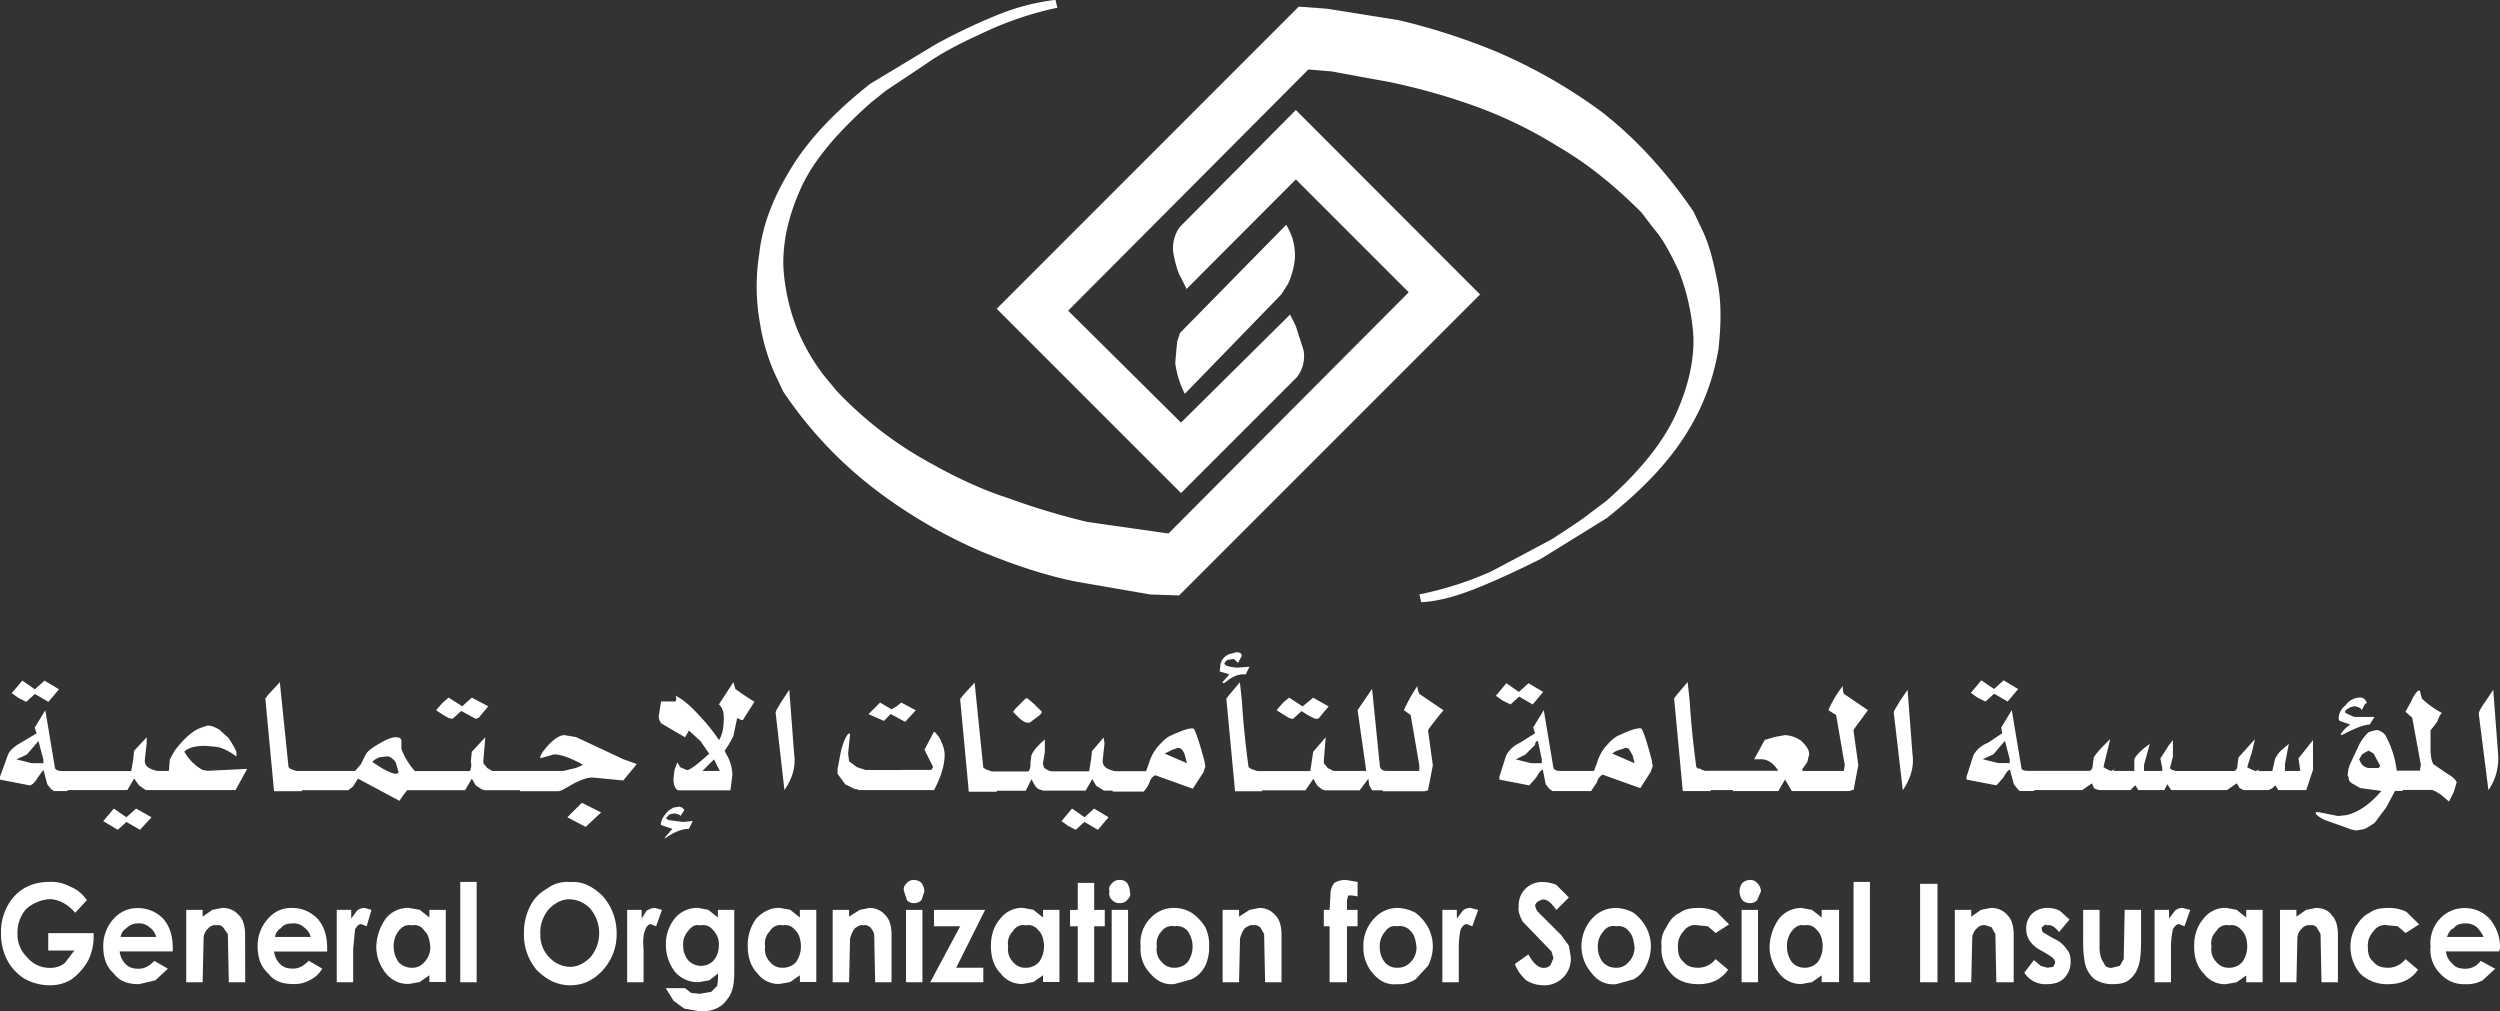 <svg id="Layer_1" data-name="Layer 1" xmlns="http://www.w3.org/2000/svg" viewBox="0 0 955.17 386.34"><rect x="0" y="0" width="955.17" height="386.34" fill="#333333" stroke="none"/><defs><style>.cls-1{fill:#fff;}</style></defs><path class="cls-1" d="M683.54,446.2l-27.65-4.42L645.2,441,529.81,556.43l70.42,70.41,44.24-44.24a13,13,0,0,0,2.58-10.32l-2.95-9.22-2.21-4.42-41.66,41.29L557.1,557.16,648.89,465l8.85.74,22.12,4.06a243.41,243.41,0,0,1,30.59,8.47,168,168,0,0,1,33.92,16.22c11.43,6.64,21.75,15.12,31.7,25.07l4.8,6.27c3.31,3.69,6.26,9.22,9.58,16.22a83.75,83.75,0,0,1,5.53,24.7q.56,13.83-6.64,29.86T762.8,629.79l-5.9,4.42c-3.68,2.95-8.84,6.27-15.11,10.33L718.93,656.7a127.85,127.85,0,0,1-27.65,8.85l.74,3c7-.37,14.38-2.58,22.49-5.9s15.85-7,23.22-10.69l25.07-15.49q21-16.57,31-33.17a86.39,86.39,0,0,0,11.8-31.71c1.1-10.32,1.1-19.17-.74-26.91-1.48-7.74-3.32-14-5.53-18.43l-3.32-7c-10.32-15.11-22.12-28-35-38a200.17,200.17,0,0,0-39.82-22.85A244.47,244.47,0,0,0,683.54,446.2Z" transform="translate(-149 -438.46)"/><path class="cls-1" d="M643.73,537.26a21.82,21.82,0,0,0-3.32-12.9l-40.55,41.29L598.75,569l-.73,8.11a35.41,35.41,0,0,0,3.68,11.8l36.87-38,2.58-4.06A30.13,30.13,0,0,0,643.73,537.26Z" transform="translate(-149 -438.46)"/><path class="cls-1" d="M644.1,507l43.13,43.13-91.79,92.16-31-4.42a273.89,273.89,0,0,1-30.6-9.22c-11.43-3.68-22.49-9.21-33.91-15.85a143.63,143.63,0,0,1-31.34-25.07l-5.16-6.26a78.94,78.94,0,0,1-9.58-16.59,76.12,76.12,0,0,1-5.54-24.33C448,531,450.19,521,455,510.35s14-21.39,26.91-32.81l5.53-4.43,15.48-10.32c6.27-4.42,13.64-8.11,22.49-12.16A127.92,127.92,0,0,1,553,441.41l-.74-3a85.12,85.12,0,0,0-22.49,5.9,224.7,224.7,0,0,0-23.22,11.06l-25.07,15.11c-14,11.06-24.33,22.12-31,33.55-6.64,11.06-10.33,21.38-11.43,31.7a78.85,78.85,0,0,0,.37,26.55,76.6,76.6,0,0,0,5.53,18.8l3.31,7a157.32,157.32,0,0,0,35.39,37.6A192.61,192.61,0,0,0,523.55,649c13.27,5.53,25.8,9.58,37.23,11.8l27.65,4.79,11.06.37,115-115L644.1,480.49l-44.24,44.6a13.65,13.65,0,0,0-2.58,10c.74,3.68,1.47,7,3,9.58l2.21,4.43v-.37Z" transform="translate(-149 -438.46)"/><path class="cls-1" d="M1100.12,789.41a12.8,12.8,0,0,0-9.59-4,12.56,12.56,0,0,0-9.22,4,13.64,13.64,0,0,0-3.68,10.69,12.84,12.84,0,0,0,3.68,10.33,12.06,12.06,0,0,0,9.59,4.05,12.65,12.65,0,0,0,6.63-1.47l4.8-4.43-5.53-3a7.16,7.16,0,0,1-5.9,3c-1.84,0-3.69-.37-4.79-1.84a6.81,6.81,0,0,1-2.58-4.79h20.27l.37-1.11A16.62,16.62,0,0,0,1100.12,789.41Zm-9.22,1.85a6.45,6.45,0,0,1,4.42,1.47,13,13,0,0,1,2.58,3.69h-14c.74-1.85,1.48-2.95,2.58-3.32C1087.58,791.63,1089.06,791.26,1090.9,791.26Z" transform="translate(-149 -438.46)"/><path class="cls-1" d="M951.18,786.1h-6.27v11.79a40.26,40.26,0,0,0,.74,8.85,10.92,10.92,0,0,0,3.69,5.9,12.66,12.66,0,0,0,6.63,1.84c2.58,0,4.8-.37,6.27-1.47a10.41,10.41,0,0,0,3.69-5.16c.73-1.85,1.1-5.16,1.1-10V786.1h-6.26l-.37,18.8-1.48,2.58-2.95.73a3.14,3.14,0,0,1-2.58-.73l-1.47-2.58a13.63,13.63,0,0,1-.74-5.16Z" transform="translate(-149 -438.46)"/><path class="cls-1" d="M925.38,787.57a7.77,7.77,0,0,0-2.22,5.9c0,3.32,1.85,6.27,6.27,8.48l1.85,1.1c1.84,1.11,2.94,1.85,2.94,3.32l-.73,1.48-2.21.36-2.59-.73-2.58-2.21-3.68,4.79a9.43,9.43,0,0,0,8.48,4.42c2.94,0,5.16-.73,6.63-2.21a8.65,8.65,0,0,0,2.58-6.27c0-2.21-.37-3.68-1.47-4.79a10.74,10.74,0,0,0-4.8-4.05l-2.57-1.48-1.85-1.11-.37-1.1c0-.37,0-1.11.74-1.11.37-.73.74-.73,1.48-.36,1.47-.37,2.94.73,4.42,2.57l4-4.79-3.68-3.32a10.31,10.31,0,0,0-4.79-1.1A8.37,8.37,0,0,0,925.38,787.57Z" transform="translate(-149 -438.46)"/><path class="cls-1" d="M983.62,792.36l2.21-6.26-2.94-.74a4.2,4.2,0,0,0-2.95,1.1l-2.22,2.95V786.1h-5.53v27.65h6.27V801.21a33.43,33.43,0,0,1,.74-7.74c.74-1.11,1.47-2.21,2.58-1.84Z" transform="translate(-149 -438.46)"/><path class="cls-1" d="M987.31,800.1c0,4.06,1.11,7.75,3.69,10.33a10,10,0,0,0,8.47,4.05l4.06-.73,3.68-2.59v2.59h6.27V786.1h-6.27V789l-3.68-2.94-4.06-.74a10.47,10.47,0,0,0-8.47,4C988.42,792.36,987.31,795.68,987.31,800.1Zm8.48,5.9a6.77,6.77,0,0,1-1.84-5.9,6.43,6.43,0,0,1,1.84-5.89,4.42,4.42,0,0,1,4.79-2.21c2.21-.37,3.69.36,5.16,2.21,1.11,1.1,1.84,3.32,1.84,5.89a10.14,10.14,0,0,1-1.84,5.9,6.67,6.67,0,0,1-5.16,2.21A5.92,5.92,0,0,1,995.79,806Z" transform="translate(-149 -438.46)"/><path class="cls-1" d="M1028.6,793.1a3.39,3.39,0,0,1,3.32-1.1c.73-.37,1.84.36,2.21.73l1.47,2.58.37,18.44h6.27V795.68c0-3.32-.74-5.9-2.21-7.37-1.48-2.21-3.69-2.95-6.27-2.95l-3.69.74-3.68,2.58V786.1h-6.27v27.65h6.27l.36-16.59A5.28,5.28,0,0,1,1028.6,793.1Z" transform="translate(-149 -438.46)"/><path class="cls-1" d="M1068.41,786.83a15,15,0,0,0-7-1.47c-2.58,0-5.16.37-7,1.84-2.58,1.11-4.05,3.32-5.53,5.53a16,16,0,0,0,1.85,17.7,14.74,14.74,0,0,0,10.69,4.05c5.16,0,8.84-1.84,11.43-5.53l-4.8-4.05a8.36,8.36,0,0,1-6.63,3.31c-2.58,0-4.43-.73-5.53-2.21-1.85-1.47-2.21-3.31-2.21-5.9a7.75,7.75,0,0,1,2.21-5.89,5.23,5.23,0,0,1,5.53-2.21l3.68.36,3,2.58,5.17-3.31Z" transform="translate(-149 -438.46)"/><path class="cls-1" d="M809.62,791.63l-4.79-4.8a15.05,15.05,0,0,0-7-1.47c-2.58,0-5.16.37-7,1.84-2.58,1.11-4.06,3.32-5.16,5.53a10.57,10.57,0,0,0-1.84,7.37,13.31,13.31,0,0,0,3.68,10.33c2.21,2.58,5.9,4.05,10.32,4.05,5.16,0,8.85-1.84,11.43-5.53l-4.79-4.05a8.38,8.38,0,0,1-6.64,3.31c-2.58,0-4.42-.73-5.53-2.21-1.84-1.47-2.21-3.31-2.21-5.9a7.79,7.79,0,0,1,2.21-5.89,5.25,5.25,0,0,1,5.53-2.21l3.69.36,3,2.58Z" transform="translate(-149 -438.46)"/><path class="cls-1" d="M777.92,792.73a17.42,17.42,0,0,0-4.8-5.53,15.07,15.07,0,0,0-6.63-1.84,12,12,0,0,0-8.85,3.68,15.63,15.63,0,0,0-.37,21.39,10,10,0,0,0,9.22,4.05l6.63-1.84a11,11,0,0,0,4.8-5.16,16.85,16.85,0,0,0,1.84-7.38A15.67,15.67,0,0,0,777.92,792.73Zm-11.43-.37a4.81,4.81,0,0,1,4.79,1.85c1.48,1.47,1.84,3.32,2.21,5.89a7.74,7.74,0,0,1-2.21,5.9,5.93,5.93,0,0,1-4.79,2.21,6.67,6.67,0,0,1-5.16-2.21,9.33,9.33,0,0,1-1.85-5.9,8.33,8.33,0,0,1,2.22-5.89A4.54,4.54,0,0,1,766.49,792.36Z" transform="translate(-149 -438.46)"/><path class="cls-1" d="M841.32,786.1l-4.05-.74a11,11,0,0,0-8.48,4,19.58,19.58,0,0,0-3.69,10.69,16,16,0,0,0,3.69,10.33,10.41,10.41,0,0,0,8.48,4.05l4.05-.73,3.69-2.59v2.59h6.64V786.1H845V789Zm-7.74,8.11c1.48-1.85,2.95-2.58,4.79-2.21,2.22-.37,3.69.36,5.17,2.21,1.1,1.1,1.84,3.32,1.84,5.89a10.22,10.22,0,0,1-1.84,5.9,6.69,6.69,0,0,1-5.17,2.21,6.48,6.48,0,0,1-4.79-2.21,10.22,10.22,0,0,1-1.84-5.9A9.4,9.4,0,0,1,833.58,794.21Z" transform="translate(-149 -438.46)"/><path class="cls-1" d="M820.31,782.41l1.48-3.32a4.48,4.48,0,0,0-1.48-3.31,3.34,3.34,0,0,0-2.58-1.11,4.18,4.18,0,0,0-3,1.11,5.11,5.11,0,0,0-1.11,3.31,5.94,5.94,0,0,0,1.11,3.32,4.17,4.17,0,0,0,3,1.1A3.33,3.33,0,0,0,820.31,782.41Z" transform="translate(-149 -438.46)"/><path class="cls-1" d="M820.68,786.1h-6.27v27.65h6.27Z" transform="translate(-149 -438.46)"/><path class="cls-1" d="M882.61,776.14v37.61h6.64V776.14Z" transform="translate(-149 -438.46)"/><path class="cls-1" d="M863.44,775.41h-6.26v38.34h6.26Z" transform="translate(-149 -438.46)"/><path class="cls-1" d="M918.37,795.68c0-3.32-.74-5.9-2.21-7.37a8,8,0,0,0-6.64-2.95l-3.68.74-3.69,2.58V786.1h-6.27v27.65h6.27l.37-16.59a5.3,5.3,0,0,1,1.84-4.06,3.4,3.4,0,0,1,3.32-1.1l2.21.73,1.48,2.58.37,18.44h6.63Z" transform="translate(-149 -438.46)"/><path class="cls-1" d="M657.37,779.46,657,786.1h-2.21v6.26H657v21.39h6.64V792.36h4.05V786.1h-4.05v-3.69l.36-1.47c0-.37.37-.37,1.48-.37l2.21.37v-5.53l-4.42-.74a7.86,7.86,0,0,0-4.43,1.11A6.57,6.57,0,0,0,657.37,779.46Z" transform="translate(-149 -438.46)"/><path class="cls-1" d="M630.09,785.36l-3.69.74-4,2.58V786.1h-6.27v27.65h6.27l.37-16.59a10.21,10.21,0,0,1,1.84-4.06c1.1-.74,2.21-1.47,3.32-1.1,1.1-.37,1.84.36,2.58.73l1.47,2.58.37,18.44h6.27V795.68c0-3.32-.74-5.9-2.21-7.37A7.81,7.81,0,0,0,630.09,785.36Z" transform="translate(-149 -438.46)"/><path class="cls-1" d="M689.81,787.2a15.3,15.3,0,0,0-7-1.84,11.76,11.76,0,0,0-8.47,3.68,15,15,0,0,0-4.43,11.06,14.83,14.83,0,0,0,3.69,10.33c2.58,3,5.53,4.42,9.21,4.05a11.82,11.82,0,0,0,7-1.84l4.79-5.16a16.71,16.71,0,0,0,1.84-7.38,15.55,15.55,0,0,0-1.84-7.37A17.39,17.39,0,0,0,689.81,787.2Zm-7,5.16a5.44,5.44,0,0,1,5.17,1.85c1.47,1.47,1.84,3.32,2.21,5.89A7.78,7.78,0,0,1,688,806a6.69,6.69,0,0,1-5.17,2.21A5.93,5.93,0,0,1,678,806a9.39,9.39,0,0,1-1.84-5.9,8.37,8.37,0,0,1,2.21-5.89A4.24,4.24,0,0,1,682.8,792.36Z" transform="translate(-149 -438.46)"/><path class="cls-1" d="M731.83,778a8.88,8.88,0,0,0-2.58,6.63c-.36,1.84.37,3.69,1.48,5.9L741.79,802l.74,2.58-1.11,2.58a3.34,3.34,0,0,1-2.58,1.1c-2.21,0-4.06-1.84-5.9-5.16l-5.16,3.69a16.05,16.05,0,0,0,4.43,6.27,12.45,12.45,0,0,0,6.26,1.84,10.13,10.13,0,0,0,10.69-10.69l-.74-4.42-2.95-4.06-9.21-9.22-.74-1.84a1.88,1.88,0,0,1,.74-1.47c.74-.74,1.47-.74,2.21-1.11,1.84,0,3.32,1.47,5.16,4.06l4.79-4.8-4.79-4.79a13.12,13.12,0,0,0-5.16-1.1A8.88,8.88,0,0,0,731.83,778Z" transform="translate(-149 -438.46)"/><path class="cls-1" d="M713.77,786.1l-2.95-.74a4.23,4.23,0,0,0-3,1.1l-2.21,2.95V786.1h-5.53v27.65h6.27V801.21a33.43,33.43,0,0,1,.74-7.74c.73-1.11,1.47-2.21,2.58-1.84l1.84.73Z" transform="translate(-149 -438.46)"/><path class="cls-1" d="M501.06,775.78a4.18,4.18,0,0,0-2.95-1.11,3.35,3.35,0,0,0-2.58,1.11c-1.1,1.1-1.47,1.84-1.1,3.31l1.1,3.32a3.34,3.34,0,0,0,2.58,1.1,4.17,4.17,0,0,0,2.95-1.1l1.11-3.32A5.91,5.91,0,0,0,501.06,775.78Z" transform="translate(-149 -438.46)"/><path class="cls-1" d="M501.43,786.1h-6.27v27.65h6.27Z" transform="translate(-149 -438.46)"/><path class="cls-1" d="M505.85,786.1v6.26h10l-11.43,21.39h20.27v-5.54H514.33l11.06-22.11Z" transform="translate(-149 -438.46)"/><path class="cls-1" d="M475.62,793.1c1.11-.74,2.22-1.47,3.32-1.1,1.11-.37,1.85.36,2.58.73a8,8,0,0,1,1.48,2.58l.37,18.44h6.26V795.68c0-3.32-.73-5.9-2.21-7.37a7.78,7.78,0,0,0-6.27-2.95l-3.68.74-4.06,2.58V786.1h-6.27v27.65h6.27l.37-16.59A10.5,10.5,0,0,1,475.62,793.1Z" transform="translate(-149 -438.46)"/><path class="cls-1" d="M547.51,786.1V789l-3.69-2.94-4.05-.74a10.48,10.48,0,0,0-8.48,4c-2.58,3-3.69,6.27-3.69,10.69,0,4.06,1.11,7.75,3.69,10.33a10,10,0,0,0,8.48,4.05l4.05-.73,3.69-2.59v2.59h6.27V786.1Zm-6.64,5.9c2.22-.37,3.69.36,5.17,2.21,1.1,1.1,1.84,3.32,1.84,5.89A10.22,10.22,0,0,1,546,806a6.69,6.69,0,0,1-5.17,2.21,5.93,5.93,0,0,1-4.79-2.21,6.8,6.8,0,0,1-1.84-5.9,6.46,6.46,0,0,1,1.84-5.89A4.43,4.43,0,0,1,540.87,792Z" transform="translate(-149 -438.46)"/><path class="cls-1" d="M580.69,779.09a5.91,5.91,0,0,0-1.11-3.31,3.32,3.32,0,0,0-2.58-1.11,3.63,3.63,0,0,0-3,1.11c-1.1,1.1-1.47,1.84-1.1,3.31a3.16,3.16,0,0,0,1.1,3.32,3.63,3.63,0,0,0,3,1.1,3.32,3.32,0,0,0,2.58-1.1C580.69,781.3,581.06,780.57,580.69,779.09Z" transform="translate(-149 -438.46)"/><path class="cls-1" d="M571.1,792.36V786.1h-4.05V775.78h-6.27V786.1h-2.95v6.26h2.95v21.39h6.27V792.36Z" transform="translate(-149 -438.46)"/><path class="cls-1" d="M580,786.1h-6.26v27.65H580Z" transform="translate(-149 -438.46)"/><path class="cls-1" d="M604.28,787.2a12.76,12.76,0,0,0-6.63-1.84A12,12,0,0,0,588.8,789a13.45,13.45,0,0,0-4,11.06,13.31,13.31,0,0,0,3.68,10.33c2.58,3,5.53,4.42,9.22,4.05l6.63-1.84a11.57,11.57,0,0,0,5.16-5.16,16.45,16.45,0,0,0,1.48-7.38,15.48,15.48,0,0,0-1.48-7.37A18.42,18.42,0,0,0,604.28,787.2Zm-11.43,7a4.82,4.82,0,0,1,4.8-1.85,5.43,5.43,0,0,1,5.16,1.85,10.36,10.36,0,0,1,0,11.79,6.68,6.68,0,0,1-5.16,2.21,5.94,5.94,0,0,1-4.8-2.21,6.46,6.46,0,0,1-1.84-5.9A6.79,6.79,0,0,1,592.85,794.21Z" transform="translate(-149 -438.46)"/><path class="cls-1" d="M351.39,785a22,22,0,0,0-2.21,10A20.86,20.86,0,0,0,354,809c3.69,3.69,7.74,5.9,12.9,5.9,4.79,0,8.85-1.84,12.54-5.9a20.26,20.26,0,0,0,5.16-13.64,21.46,21.46,0,0,0-5.16-14.37c-3.69-3.69-7.75-5.9-12.54-5.53A12.57,12.57,0,0,0,358,778,15.3,15.3,0,0,0,351.39,785Zm4.05,10.32a13.79,13.79,0,0,1,3.32-9.58c2.21-2.22,4.79-3.69,7.74-3.69a11.13,11.13,0,0,1,8.11,3.69,14.45,14.45,0,0,1,0,18.43c-2.21,2.21-4.79,3.69-7.74,3.69a11,11,0,0,1-7.37-3A12.23,12.23,0,0,1,355.44,795.31Z" transform="translate(-149 -438.46)"/><path class="cls-1" d="M331.11,775.41h-6.26v38.34h6.26Z" transform="translate(-149 -438.46)"/><path class="cls-1" d="M394.15,789.41V786.1h-5.53v27.65h6.27V801.21c-.37-3.68,0-6.27.74-7.74.37-1.11,1.47-2.21,2.21-1.84l1.84.73,2.22-6.26-2.59-.74a6,6,0,0,0-3.31,1.1Z" transform="translate(-149 -438.46)"/><path class="cls-1" d="M429.54,786.1h-6.26V789l-3.69-2.94-4-.74a11.19,11.19,0,0,0-8.48,3.68,15.56,15.56,0,0,0-3.69,10.7,16.73,16.73,0,0,0,3.69,10.32,11.43,11.43,0,0,0,8.84,3.69L420,813l3.32-2.58a16.58,16.58,0,0,1-.37,4.79l-2.22,2.21-4.42.74L413,817.8,410.74,816h-7.37l2.95,4.79,4.05,3,6.27,1.1c4.79,0,8.11-1.47,10.32-4.79,1.85-2.21,2.58-5.53,2.58-10Zm-17.69,8.11c1.47-1.85,2.58-2.58,4.79-2.21,2.21-.37,3.69.36,5.16,2.21a7.61,7.61,0,0,1,1.85,5.53,9.05,9.05,0,0,1-1.85,5.53,6.5,6.5,0,0,1-4.79,2.21,6.7,6.7,0,0,1-5.16-2.21,9,9,0,0,1-1.84-5.53A7.6,7.6,0,0,1,411.85,794.21Z" transform="translate(-149 -438.46)"/><path class="cls-1" d="M454.61,786.1V789l-3.69-2.94-4.05-.74c-3.69,0-6.27,1.47-8.85,4a16.84,16.84,0,0,0-3.32,10.69c0,4.06,1.11,7.75,3.69,10.33a10,10,0,0,0,8.48,4.05l4.05-.73,3.69-2.59v2.59h6.27V786.1Zm-11.43,8.11A4.43,4.43,0,0,1,448,792c2.21-.37,3.68.36,5.16,2.21,1.1,1.1,1.84,3.32,1.84,5.89a10.22,10.22,0,0,1-1.84,5.9,6.68,6.68,0,0,1-5.16,2.21,5.94,5.94,0,0,1-4.8-2.21,6.8,6.8,0,0,1-1.84-5.9A6.46,6.46,0,0,1,443.18,794.21Z" transform="translate(-149 -438.46)"/><path class="cls-1" d="M1083.53,733.75l-4.8-3.32c-.73-1.11-1.1-3.32-1.1-5.9v-7l2.58-3.32c.73-2.21,1.47-3.32,1.84-3.32a34.58,34.58,0,0,1-7.74-5.53l-.74-3h-.73a12.13,12.13,0,0,0-2.59,4.06l-2.21,4,2.58,2.22,3.32,18.06-.37,2.21h-8.85a37.6,37.6,0,0,0-4-12.9c-.37-1.11-1.48-1.85-3-2.58h-1.1l-2.59.73a16.74,16.74,0,0,0-4,5.53l-2.58,5.53a12.39,12.39,0,0,0-1.48,5.53l.37.74c0,1.11.37,1.84,1.85,2.58l2.58,1.48,8.11,1.1c-4.43,5.16-8.85,8.11-13.27,9.22l-3.32.37-7.38-1.48h-1.1v.74a12.84,12.84,0,0,0,3.32,2.21l10.32,3.69,1.84.37,1.85-.37c1.47,0,2.94-1.11,5.16-2.58l4.42-5.9,3.32-6.27h3v-.37H1078c.73,0,1.84.74,3.68,1.85l3,2.58,1.84-3.69,1.11-3.69C1087.21,736.33,1086.11,735.22,1083.53,733.75Zm-25.81-1.85h-3.32a3.84,3.84,0,0,1-3.31-1.84l-.74-1.47,1.1-1.85a10.5,10.5,0,0,1,2.58-1.47l1.85,1.11,2.58,4.79Zm45.71-5.52L1101.59,702l-2.95,4.43c-1.84,2.58-2.58,4-2.58,4.79l3.69,29.12A21.19,21.19,0,0,0,1103.43,726.38ZM1027.86,733H1022v-2.58l1.48-7.74-3,2.58a11.77,11.77,0,0,0-2.21,3l-1.11,4.79h-5.53l.37-.37.37-.37-.74.37-.74.37a13.56,13.56,0,0,1-3.32-1.47l1.85-5.9,1.11-4.8-6.27,7-.37,2.58c0,1.84-.74,2.58-1.48,2.58H980.3c-1.1-.37-1.84-.37-2.21-1.11l1.11-4.42v-6.27l-1.48,1.85-3.31,5.16.73,3.68V733h-7V730.8l2.21-8.11c-3.69,2.58-5.53,4.79-5.9,5.9V733h-8.11l.37-.37.37-.37-.74.37-.74.37a11.23,11.23,0,0,1-2.94-1.47l2.58-10.7c-3,2.95-5.17,5.17-6.27,7l-.37,2.58c0,1.84-.74,2.58-1.47,2.58H923.9c-1.47,0-2.58-.37-2.58-1.11l-3.69-22.11-4,6.63.37,2.21-5.53,3.69a10.48,10.48,0,0,0-5.53,4.79l-2.58,8.11v1.11l11.43,2.21,2.58-2.95c1.1-1.84,1.84-3,2.58-3l1.47,5.53,1.48,1.84.73.74h5.53v-.37h18.43l3.69-2.58.74,1.85a5.34,5.34,0,0,0,2.21.73H963l1.84-1.84,1.11,1.84h10l1.11-2.21,1.47,2.21h21.38l3.69-2.58,1.11,1.85,1.47.73h9.59l1.47-.73,1.11-1.11,1.1,1.84h10.69l1.48-4.42,1.1-3.32V721.21l-5.53,7Zm-111-3h-4.43l-5.9-1.47,4.06-1.85,4.42-5.16,1.85,7ZM1047,715.31a11,11,0,0,0-3.69,3.69l.37.37c4.79-2.58,8.48-4.06,10.69-4.06l1.85-2.94h-7.75l-2.58-1.11-1.1-.74.37-.37v-.36l1.84-1.11,1.47-.37h.37c1.48.37,2.22.74,2.58,1.48.74-1.85,1.48-2.95,1.85-2.58a2.58,2.58,0,0,0-3-2.22,6.9,6.9,0,0,0-5.16,3,6.43,6.43,0,0,0-2.58,5.16l.36.74Zm-184.32-5.52-9.22-6.27a7.16,7.16,0,0,1-.37-2.95,40.18,40.18,0,0,0-5.53,9.22l2.95,1.84,3.32,19.17-.37,2.21H837.64v-.74l1.84-2.58.74-3c0-1.84-1.11-3.31-3-5.16a11.8,11.8,0,0,0-6.27-2.21l-4,.74-3.69,1.1-4.06,7.38h2.59q3.87,0,6.63,4.42h-28l-1.1-.37c-.74-.37-1.11-.74-1.48-.37l-.74-.73c-.73-5.53-1.84-14-2.57-25.81l-.74-6.64-4.06,4.8-1.1,1.47,3.31,35.39h10.7v-.37h8.47v.37h17.33l2.58-4.42,2.58,4.42H855.7l.74-.37h.74L859,730.8l-1.84-13.27.36-.74ZM877.82,702l-3,4.43c-1.47,2.58-2.58,4-2.21,4.79L876,740.38c2.95-4.42,4.42-8.84,3.68-14ZM776.07,716.79c-1.47-.37-4.42.74-8.48,2.58-1.84.74-3.68,2.58-5.53,4.79a17.76,17.76,0,0,0-2.94,5.9L758,733h-12.9c-1.48,0-2.22-.37-2.58-1.11l-3.69-22.11-4.06,6.63.74,2.21-5.9,3.69a11,11,0,0,0-5.16,4.79l-2.58,8.11v1.11l11.43,2.21,2.58-2.95c1.11-1.84,1.84-3,2.58-3l1.11,5.53,1.47,1.84,1.11.74H756.9l2.22-3.32a4.51,4.51,0,0,1,2.21-2.94l14.38,5.16,4-6.27.74-2.21-.37-2.21C778.29,722,776.81,717.53,776.07,716.79Zm-38,13.27h-4.05l-5.9-1.47,3.68-1.85,3.69-3.68c0-.74.37-1.48,1.11-1.48l1.47,7ZM765,726.38a7.32,7.32,0,0,1,3-1.48l2.21-.74,1.11.37,1.48,2.58.73,2.95Zm-74.46-25.81a62.24,62.24,0,0,0-5.16,9.22l2.58,1.84,3.31,19.17V733H678.75c-1.48,0-2.58-.74-2.58-2.21l-2.95-29.12-5.53,8.11L671,733H658.47l-2.21-1.11-1.47-1.84V729l.73-8.85-4.79,5.53-1.1,7.37H629.35l-1.1-.37-1.11-.37-1.11-.73c-.73-5.53-1.84-14-2.58-25.81l-.73-6.64-4.06,4.8-1.11,1.47,3.32,35.39h10.32v-.37h16.59l3-4.42,1.48,2.58,1.84,1.47,1.11.37h13.27l3.31-4.42.37,2.58,1.11,1.84h4v.37h15.86l1.47-.37,1.84-9.58-1.84-13.27.37-.74,3.69-4.79,1.84-2.21-9.22-6.27A7.07,7.07,0,0,1,690.55,700.57Zm-65.62-4.42,1.47-2.95-4.79.36c-3.32-.36-4.79-.73-4.79-1.84l1.1-1.1,2.21-.37h.37l1.48,1.47,1.47-2.58c0-1.1-.73-1.47-2.21-1.47l-1.11.37a5.53,5.53,0,0,0-4.79,4.05L615,695l3.69,1.11-2.58,2.94v.37h.74C619.4,697.25,622,695.78,624.93,696.15Zm18.06,17,3.32-3c3.32,2.22,5.16,3,5.9,3l.74-.36,3.68-4.43-5.9-3.32-4.05,3.32L641.52,705l-2.22,1.85-2.58,2.95,4.8,3Zm-38,3.69c-1.48-.37-4.42.74-8.48,2.58-1.84.74-3.69,2.58-5.53,4.79a18,18,0,0,0-3,5.9l-1.1,3h-11.8c-3.32-.74-4.79-1.84-4.79-4l.73-6.64-.36-2.21-4.43,5.16-.37,3.32-.73,4.42H550.83a5.6,5.6,0,0,1-3-1.47l-.37-1.48.74-4.42v-4.8c-3,2.59-4.79,4.8-5.16,6.27l-.37,2.95a4,4,0,0,1-.74,3H528l-1.1-.37-1.11-.37-1.11-.73-3.31-32.45-4.43,4.8-1.1,1.47,3.31,35.39h10.69v-.37h11.06l2.22-4.42c1.1,2.21,1.84,3.69,3.31,4l1.11.37h16.22l2.58-4.42,1.48,2.58,3,1.84h3.31v.37h11.8a12.84,12.84,0,0,0,2.21-3.32,4.57,4.57,0,0,1,2.21-2.94l14.38,5.16,4.06-6.27.73-2.21-.37-2.21C607.23,722,605.76,717.53,605,716.79ZM594,726.38l2.95-1.48,2.21-.74c.37,0,.74.37,1.11.37a6,6,0,0,1,1.47,2.58l.74,2.95Zm-104.7-15.12,5.53,3,4.06-4.42-5.53-2.95-1.84,1.47-1.85,1.11-4.42-2.58-4.42,4.42,5.89,2.58Zm16.59,6.64-3.68,7,3.32,6.64-.74,1.1H479.68l-3.32-1.1-2.95-2.22-.37-2.94.74-7.38-.37-.37c-1.1.74-1.84,2.58-3,6.27L469,732.27v1.85l2.95,4,3.68,1.84h.74l.74.37h28.75c2.95-5.53,4.06-10,4.06-13.64a11.06,11.06,0,0,0-1.11-4.42A10.26,10.26,0,0,0,505.85,717.9Zm35.76-3.32h.74l4-3,.74-1.11-2.95-2.95-2.58-2.21h-.74l-.36.37-3.69,3.69-.74,1.1,2.58,2.58C540.14,714.21,540.87,714.58,541.61,714.58Zm21.75,36.13-4.79-3.32-4.05,4.79L557.1,754,560,755.5l3.32-3,5.16,3,4.06-4.79-5.53-3.32Zm165.92-47.89-4.79-3.32-4,4.79,2.58,1.84,3,1.48,3.31-3,5.17,3,4-4.79L733,699.5Zm181.54-1.11L906,698.39,902,703.18l2.58,1.84,3,1.48,3.32-3,5.16,3,4-4.79-5.53-3.32Zm-748.54.11-4.79-3.32-4.05,4.79,2.58,1.84,2.95,1.48,3.31-3,5.17,3,4.05-4.79L166,698.5Zm267.63-.14-.74-2.59-5.52,8.48c1.47,1.48,1.84,2.95,1.84,5.17,0,3.31-.37,6.26-1.84,8.47a66.75,66.75,0,0,0-7.38-9.21c-3.32-3.69-6.26-6.27-9.21-7.74a2.4,2.4,0,0,1,0,2.21h-5.53l-.74,4.79A3.78,3.78,0,0,0,401.9,715l8.84,5.16,1.48-2.58,4.42,4.05,3.32,4.8c-4.42,4-7.37,6.26-8.48,6.26l-2.58-1.1-1.11-1.85-1.1,2.95-.37,3.32c0,2.58.74,4,1.84,4.42h19.91l.74-5.89a15.53,15.53,0,0,0-2.21-7.75l-.38-.73-.36-.74,1.47-2.21,1.84-3.32,1.48-7,1.47.73h.74l4.42-7c-.36,0-1.84-1.11-4.79-3ZM417.38,733l4.42-4.42L424,733Zm33.18-31-2.95,4.43c-1.48,2.58-2.58,4-2.21,4.79l3.31,29.12c3-4.42,4.43-8.84,3.69-14Zm-81.48,18.07-4.42-.74c-2.21,0-5.16,2.21-8.48,6.64l-.74,1.47v.74l5.17-1.48c2.58,0,5.89,1.11,10.69,3.69l.36.37-2.58,1.1L364.29,733H337l-1.84-1.11-1.48-1.84V729l.74-8.85-5.16,5.53-.37,3.68a5.35,5.35,0,0,1-.37,3.69h-21a26,26,0,0,1-5.16-8.48v-2.95c0-1.1-.74-1.47-2.21-1.47s-3.32.73-5.9,2.21-4.79,2.95-5.53,4.42l-1.84,3.69L284.67,733H262.18l-1.11-.37-1.1-.37-.74-.73-3.32-32.45-4.42,4.8-1.11,1.47,3.32,35.39h10.69v-.37h17.69l1.85-1.47,1.84-2.95,15.85,8.48,1.48-2.21,1.47-1.85h22.12l2.58-4.42,1.48,2.58L333,740l1.1.37H347.7v.37h14.75c.74,0,2.58-1.1,5.9-3,2.95-1.47,5.16-2.21,7-2.21l11.8,1.11,5.16-6.27-5.16-1.84Zm-67.83,13.64-.73.37h-.37c-1.11,0-2.58-.74-4.8-1.85l-4.05-2.58c.37-.73,1.11-1.1,2.58-1.84l2.95-.37c1.11,0,2.21.74,3.32,2.21l1.1,3.69ZM321.9,713.1l3.32-3,5.53,3,1.1-.36,3.69-4.43L329.27,705l-3.69,3.32-1.1-.74L320.42,705l-2.21,1.85-2.58,2.95a44.39,44.39,0,0,0,4.79,3Zm43.87,37.61,7,3.68,5.9-5.53-7.37-3.68Zm38.71,1.1-1.11-.74,1.47-1.47,1.85-.37,1.47.37.74.37v.37l1.47-2.21v-.37l-.73-.74-1.11-.37-2.21.37-1.84,1.11c-1.85,1.84-3,3.68-3,5.53l4.42,1.47L403,758.45v.37c3.69-2.58,6.64-3.69,9.22-3.69l1.47-3-3.68.37ZM226.42,732.64a18.22,18.22,0,0,1-7-7c1.48-1.48,4.06-2.21,8.11-2.21l4.06.36c2.58.37,5.16,1.85,7.74,3.69V726c0-.74-1.11-2.58-2.95-5.53l-3.69-3.32c-1.47-.74-2.58-1.48-4.42-1.48l-2.21.74c-3.32,1.11-6.64,4.06-10.32,8.85l-1.85,3.32-.36,4.42h-4.43c-3.32-.74-4.79-1.84-4.79-4l.73-6.64v-2.21l-4.79,5.16-.36,3.32-.74,4.42H173c-1.84,0-2.58-.37-3-1.11l-3.68-22.11-4.06,6.63.74,2.21-6.27,3.69c-2.58,1.47-4.42,3.32-4.79,4.79L149,735.22v1.11l11.43,2.21c1.11-.37,1.84-1.11,2.95-2.95l2.21-3,1.47,5.53,1.48,1.84,1.11.74h5.16v-.37h22.85l2.58-4.42,1.85,2.58,2.58,1.84H239l4.43-8.11-15.12.74Zm-60.83-2.58h-4.42l-5.9-1.47,4-1.85,4.43-5.16,1.84,7Zm31.7,20.65-4.79-3.32-4.05,4.79L194,755.5l3.31-3,5.17,3,4.42-4.79-5.9-3.32Z" transform="translate(-149 -438.46)"/><path class="cls-1" d="M211.3,789.41a13.37,13.37,0,0,0-9.58-4,12,12,0,0,0-9.22,4,15.39,15.39,0,0,0-4.05,10.69c0,4.06,1.1,7.75,4.05,10.33,2.21,3,5.53,4.05,9.59,4.05l6.26-1.47,4.8-4.43-5.16-3c-1.85,1.85-3.69,3-5.9,3s-3.69-.37-5.16-1.84a8.33,8.33,0,0,1-2.22-4.79H215v-1.11C215,796.05,213.88,792.36,211.3,789.41Zm-9.21,1.85a5.57,5.57,0,0,1,4,1.47,6.22,6.22,0,0,1,2.58,3.69H195.08a4.78,4.78,0,0,1,2.21-3.32A6.13,6.13,0,0,1,202.09,791.26Z" transform="translate(-149 -438.46)"/><path class="cls-1" d="M177.76,787.2l4.42-4.79a13.5,13.5,0,0,0-6.27-5.16,15.5,15.5,0,0,0-8.11-1.84c-5.9,0-10.69,2.21-14,6.26a20.58,20.58,0,0,0-4.42,13.27,22,22,0,0,0,2.21,10,18.46,18.46,0,0,0,6.64,7.37,19.4,19.4,0,0,0,9.58,2.58,15.3,15.3,0,0,0,8.48-2.21,23.05,23.05,0,0,0,6.27-7,20,20,0,0,0,2.21-9.21v-1.48H167.43v6.64h10l-3.69,4.79a9,9,0,0,1-5.53,1.84,11.23,11.23,0,0,1-8.85-4.05,12.23,12.23,0,0,1-3.68-9.22,13.48,13.48,0,0,1,3.31-9.21A14.8,14.8,0,0,1,167.8,782C171.49,782,174.81,783.88,177.76,787.2Z" transform="translate(-149 -438.46)"/><path class="cls-1" d="M242.64,795.68c0-3.32-.74-5.9-2.21-7.37a8,8,0,0,0-6.64-2.95l-3.69.74-3.68,2.58V786.1h-6.27v27.65h6.27l.37-16.59a5.27,5.27,0,0,1,1.84-4.06A3.4,3.4,0,0,1,232,792c.73-.37,1.84.36,2.21.73l1.84,2.58.37,18.44h6.27Z" transform="translate(-149 -438.46)"/><path class="cls-1" d="M283.19,789.41V786.1h-5.53v27.65h6.27V801.21l.74-7.74c.73-1.11,1.47-2.21,2.58-1.84l1.84.73,1.84-6.26-2.58-.74a4.23,4.23,0,0,0-3,1.1Z" transform="translate(-149 -438.46)"/><path class="cls-1" d="M260.7,785.36a11.44,11.44,0,0,0-9.21,4,15.39,15.39,0,0,0-4.06,10.69c0,4.06,1.11,7.75,4.06,10.33,2.21,3,5.53,4.05,9.58,4.05a12.18,12.18,0,0,0,6.27-1.47,11.07,11.07,0,0,0,4.79-4.43l-5.16-3c-1.84,1.85-3.69,3-5.9,3s-3.69-.37-5.16-1.84A8.33,8.33,0,0,1,253.7,802H274v-1.11c0-4.79-1.1-8.48-3.68-11.43A13.39,13.39,0,0,0,260.7,785.36Zm.37,5.9a5.57,5.57,0,0,1,4.06,1.47,6.26,6.26,0,0,1,2.58,3.69H254.07a4.75,4.75,0,0,1,2.21-3.32C257.38,791.63,258.86,791.26,261.07,791.26Z" transform="translate(-149 -438.46)"/><path class="cls-1" d="M313.05,786.1V789l-3.69-2.94-4.42-.74a11,11,0,0,0-8.48,4,19.58,19.58,0,0,0-3.69,10.69,16,16,0,0,0,3.69,10.33,10.63,10.63,0,0,0,8.85,4.05l4.05-.73,3.69-2.59v2.59h6.27V786.1Zm-6.64,5.9a4.43,4.43,0,0,1,4.8,2.21c1.47,1.1,1.84,3.32,2.21,5.89a8.37,8.37,0,0,1-2.21,5.9,5.94,5.94,0,0,1-4.8,2.21,6.68,6.68,0,0,1-5.16-2.21,10.22,10.22,0,0,1-1.84-5.9,9.4,9.4,0,0,1,1.84-5.89C302.73,792.36,304.2,791.63,306.41,792Z" transform="translate(-149 -438.46)"/></svg>